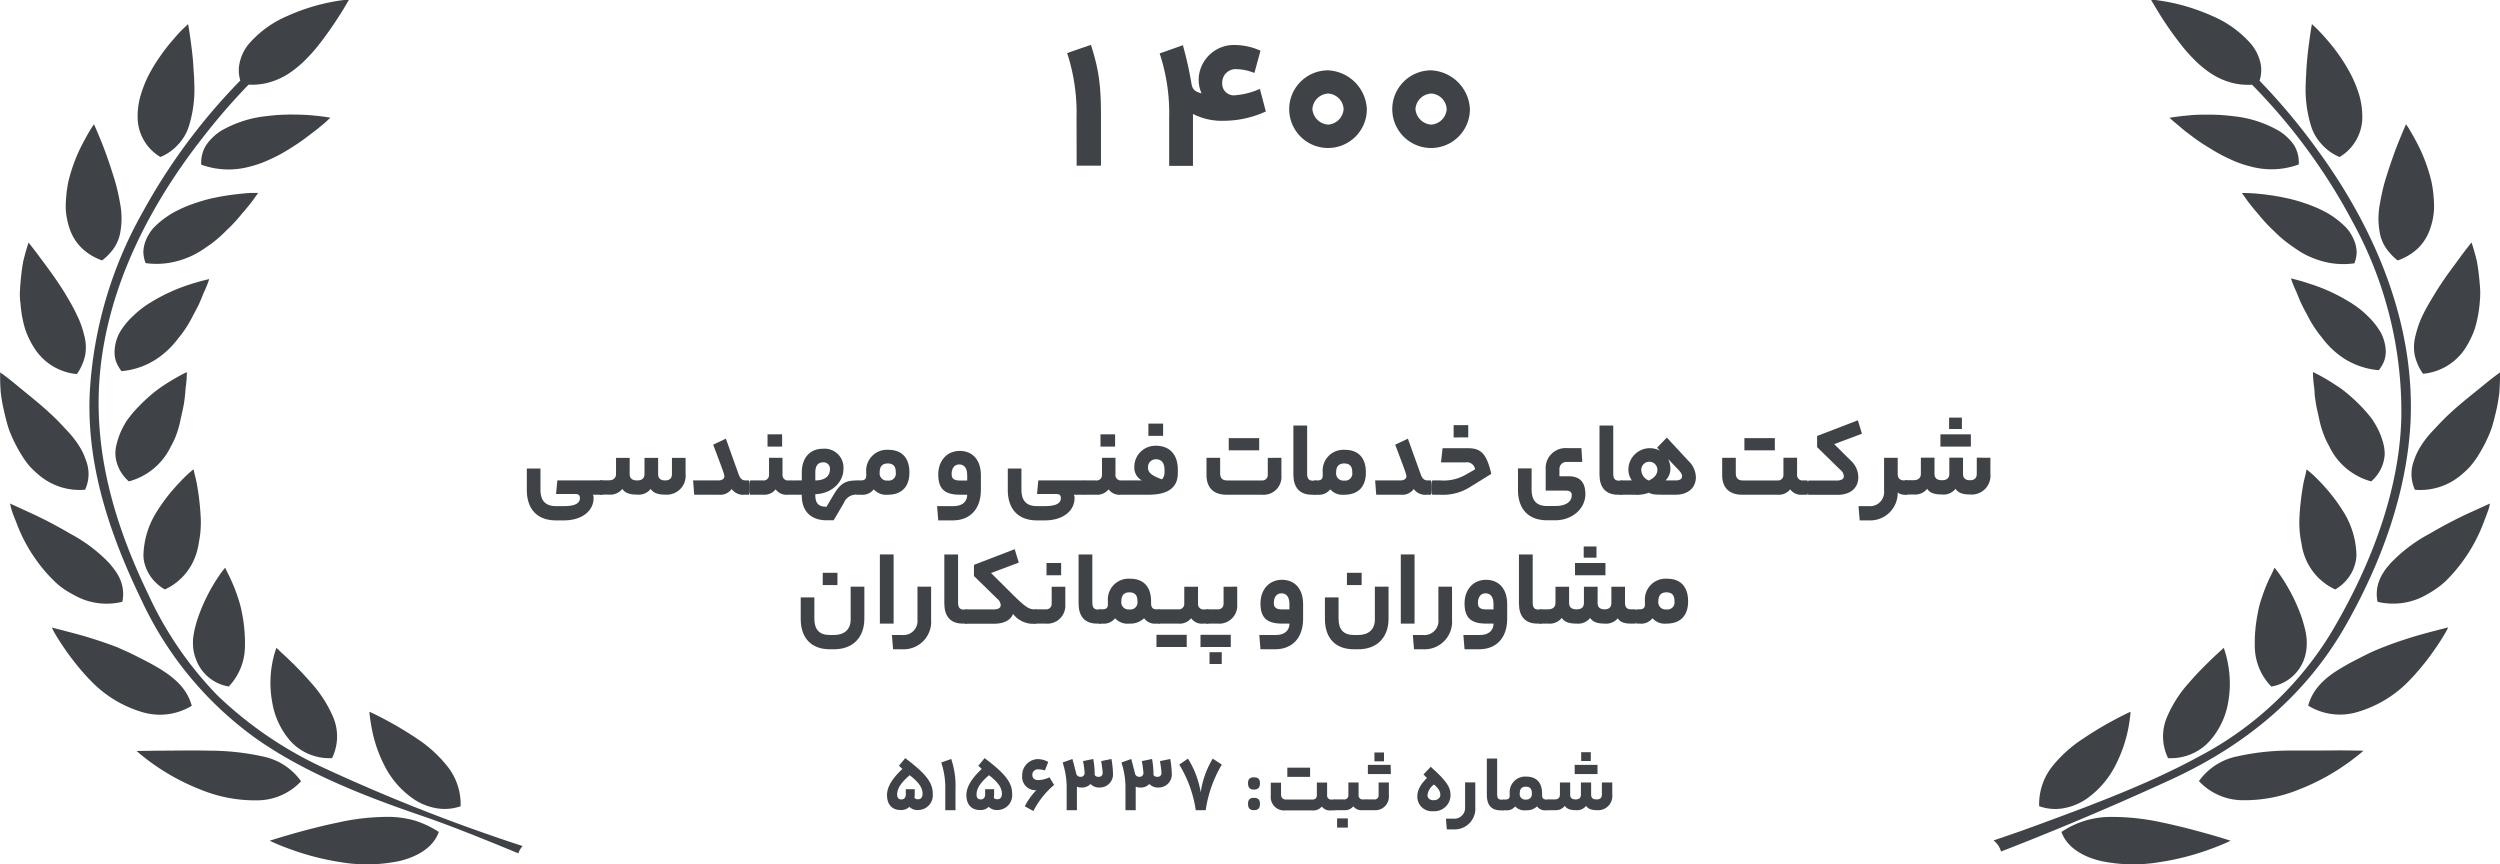 <svg xmlns="http://www.w3.org/2000/svg" id="Layer_7" data-name="Layer 7" viewBox="0 0 465.52 160.95"><defs><style>.cls-1{fill:#3f4348;}</style></defs><path class="cls-1" d="M100,261.16a17.8,17.8,0,0,0-4.33-2.08,18.57,18.57,0,0,0-4.56-.73,42.72,42.72,0,0,0-9.93,1.06c-3.31.69-6.45,1.53-8.81,2.21s-3.86,1.17-3.86,1.17a39.49,39.49,0,0,0,3.9,1.6,48.86,48.86,0,0,0,9.35,2.4,29.47,29.47,0,0,0,11-.24C96.09,265.74,99,264,100,261.16Z" transform="translate(-18.29 -106.24)"></path><path class="cls-1" d="M89.85,248.74a16.56,16.56,0,0,0,5.61,6.39,10.92,10.92,0,0,0,4.05,1.6,9,9,0,0,0,4.55-.36,11.31,11.31,0,0,0-2.34-7.28A24.14,24.14,0,0,0,96,243.82a66.77,66.77,0,0,0-6.08-3.64c-1.68-.89-2.83-1.41-2.83-1.41s0,.31.07.87.18,1.32.36,2.27A25.19,25.19,0,0,0,89.85,248.74Z" transform="translate(-18.29 -106.24)"></path><path class="cls-1" d="M66.05,255.27a11.2,11.2,0,0,0,8.3-3.55,11.5,11.5,0,0,0-7.12-4.62,46.42,46.42,0,0,0-9.9-1.08c-3.42-.08-6.8,0-9.35,0l-4.25.06s.32.3.91.78,1.45,1.15,2.53,1.9a41.14,41.14,0,0,0,8.55,4.54A26.63,26.63,0,0,0,66.05,255.27Z" transform="translate(-18.29 -106.24)"></path><path class="cls-1" d="M72.35,244.21a9.82,9.82,0,0,0,7.77,3.2,9.19,9.19,0,0,0,.21-7.63,23,23,0,0,0-4.11-6.4,62.84,62.84,0,0,0-4.47-4.64c-.59-.58-1.1-1-1.45-1.36s-.55-.49-.55-.49-.11.29-.27.81a17.75,17.75,0,0,0-.52,2.18,19.74,19.74,0,0,0,0,7A14.55,14.55,0,0,0,72.35,244.21Z" transform="translate(-18.29 -106.24)"></path><path class="cls-1" d="M31.82,224.1c-2.36-.63-3.87-1-3.87-1s.14.33.44.88.79,1.33,1.39,2.24,1.35,2,2.21,3.08c.43.56.89,1.13,1.37,1.7l.38.43.48.54c.33.36.66.71,1,1.06a21.76,21.76,0,0,0,9.46,5.78A11.39,11.39,0,0,0,54,237.66c-.77-2.8-2.63-4.71-5.14-6.37-.61-.42-1.3-.81-2-1.21s-1.42-.77-2.17-1.15-1.5-.77-2.29-1.14-1.47-.66-2.21-1A78.63,78.63,0,0,0,31.82,224.1Z" transform="translate(-18.29 -106.24)"></path><path class="cls-1" d="M54.81,229.07a7.82,7.82,0,0,0,6.08,5,10.93,10.93,0,0,0,3-7.07,28.37,28.37,0,0,0-.5-6.41,19.89,19.89,0,0,0-.83-3.16,26.65,26.65,0,0,0-1.09-2.84c-.35-.81-.69-1.47-.92-1.93s-.33-.72-.33-.72-.22.26-.58.73-.82,1.15-1.35,2a33,33,0,0,0-3.15,6.64c-.22.65-.41,1.32-.58,2a16.71,16.71,0,0,0-.32,1.92,10.6,10.6,0,0,0,.06,1.95A8.61,8.61,0,0,0,54.81,229.07Z" transform="translate(-18.29 -106.24)"></path><path class="cls-1" d="M28.22,214.27A13.24,13.24,0,0,0,30,215.79,17.39,17.39,0,0,0,32,217a12.27,12.27,0,0,0,9.07,1.3,7,7,0,0,0-.28-3.86,8.32,8.32,0,0,0-.88-1.7,20.22,20.22,0,0,0-1.24-1.6,28.18,28.18,0,0,0-7.27-5.5,81.46,81.46,0,0,0-7.66-4L20.16,200s.07.35.24,1,.5,1.45.91,2.47a29.5,29.5,0,0,0,3.86,7.24A28.11,28.11,0,0,0,28.22,214.27Z" transform="translate(-18.29 -106.24)"></path><path class="cls-1" d="M46.07,213.18A8,8,0,0,0,49,216a10.86,10.86,0,0,0,5.61-6,11.41,11.41,0,0,0,.54-1.81c.07-.3.12-.61.17-.91s.1-.63.16-.94a19.34,19.34,0,0,0,.19-3.7,50.26,50.26,0,0,0-.72-6.29c-.16-.82-.34-1.49-.46-2s-.15-.73-.15-.73-.28.21-.74.61A23.14,23.14,0,0,0,51.8,196a33.25,33.25,0,0,0-4.58,5.94A15.9,15.9,0,0,0,45,209.6a6.33,6.33,0,0,0,.29,1.85A7.81,7.81,0,0,0,46.07,213.18Z" transform="translate(-18.29 -106.24)"></path><path class="cls-1" d="M22.47,191.23a16.61,16.61,0,0,0,1.36,1.85,19.07,19.07,0,0,0,1.67,1.58,11.7,11.7,0,0,0,8.63,2.77,6.89,6.89,0,0,0,.59-3.82,7.46,7.46,0,0,0-.48-1.81,11.43,11.43,0,0,0-.77-1.77,17.84,17.84,0,0,0-2.53-3.44l-1.55-1.65c-.52-.55-1.07-1.08-1.63-1.6-2.24-2.09-4.72-4-6.44-5.44s-3-2.32-3-2.32-.05,1.44.1,3.62a29.13,29.13,0,0,0,.65,3.71c.15.68.33,1.38.52,2.08a15,15,0,0,0,.73,2.14A27.7,27.7,0,0,0,22.47,191.23Z" transform="translate(-18.29 -106.24)"></path><path class="cls-1" d="M42.29,195.88A12.17,12.17,0,0,0,49.17,191a13.55,13.55,0,0,0,.94-1.64,16.9,16.9,0,0,0,.84-1.71,19.11,19.11,0,0,0,1-3.47c.25-1.13.53-2.24.66-3.26.08-.52.13-1,.17-1.47s.06-.9.12-1.3a18.22,18.22,0,0,0,.18-2.63s-1.26.59-3.07,1.69c-.45.28-.94.59-1.44.92s-1,.72-1.53,1.12a31.89,31.89,0,0,0-3,2.76c-.49.51-1,1.05-1.41,1.61-.23.27-.45.56-.65.84s-.37.58-.54.88A13.28,13.28,0,0,0,40,189a6.08,6.08,0,0,0,.12,3.65A7.28,7.28,0,0,0,42.29,195.88Z" transform="translate(-18.29 -106.24)"></path><path class="cls-1" d="M30.42,160.9c-.76-1.24-1.59-2.46-2.39-3.59s-1.57-2.16-2.2-3c-1.28-1.75-2.22-2.89-2.22-2.89s-.48,1.37-1,3.51c-.19,1.08-.37,2.36-.48,3.73-.07.69-.11,1.4-.14,2.13s.06,1.48.14,2.23a21.44,21.44,0,0,0,.83,4.45,15.9,15.9,0,0,0,2,4,10.47,10.47,0,0,0,7.63,4.42,7.67,7.67,0,0,0,1-1.77,8.65,8.65,0,0,0,.57-1.79,8.42,8.42,0,0,0-.21-3.72,17.45,17.45,0,0,0-1.4-3.83C31.94,163.44,31.15,162.15,30.42,160.9Z" transform="translate(-18.29 -106.24)"></path><path class="cls-1" d="M48.88,172a15.69,15.69,0,0,0,2.63-2.8,20.81,20.81,0,0,0,2.08-3c.3-.51.53-1,.81-1.52s.53-1,.76-1.44c.46-.93.78-1.81,1.09-2.55a19.86,19.86,0,0,0,1-2.48s-1.4.29-3.48.95a33.26,33.26,0,0,0-7.24,3.28,21.3,21.3,0,0,0-1.85,1.24c-.56.44-1.1.91-1.61,1.4a13.6,13.6,0,0,0-2.56,3.19,8,8,0,0,0-.89,3.53,5.29,5.29,0,0,0,.29,1.79,7.17,7.17,0,0,0,1,1.76A14.05,14.05,0,0,0,48.88,172Z" transform="translate(-18.29 -106.24)"></path><path class="cls-1" d="M38.87,153.25a7.43,7.43,0,0,0,1.1-1.59,7.35,7.35,0,0,0,.64-1.75,16,16,0,0,0,.27-1.86,14.74,14.74,0,0,0-.24-4,38.74,38.74,0,0,0-.94-4.12c-.84-2.75-1.73-5.34-2.54-7.32s-1.36-3.23-1.36-3.23-.22.29-.57.84-.8,1.35-1.32,2.32A30.74,30.74,0,0,0,31,140.14a25.1,25.1,0,0,0-.47,4.45,10.59,10.59,0,0,0,.2,2.18,12.7,12.7,0,0,0,.53,2.06,9,9,0,0,0,2.16,3.51,10.39,10.39,0,0,0,3.88,2.39A9,9,0,0,0,38.87,153.25Z" transform="translate(-18.29 -106.24)"></path><path class="cls-1" d="M65.92,142.78l.45-.62-1,0c-.66,0-1.55.08-2.63.2s-2.37.29-3.74.55c-.68.14-1.42.28-2.12.47s-1.41.4-2.12.64a24.49,24.49,0,0,0-4.16,1.79,16.53,16.53,0,0,0-3.38,2.52A7,7,0,0,0,46,149.88a7.13,7.13,0,0,0-.75,1.67,5.9,5.9,0,0,0-.26,1.78,6.36,6.36,0,0,0,.41,1.9,14.64,14.64,0,0,0,4.7-.1,16.18,16.18,0,0,0,4.05-1.33,16.8,16.8,0,0,0,1.77-1c.28-.17.55-.36.82-.56l.82-.56a23.66,23.66,0,0,0,2.87-2.51,28.19,28.19,0,0,0,2.42-2.54l.5-.6.5-.58c.31-.37.61-.73.87-1.06C65.26,143.74,65.64,143.17,65.92,142.78Z" transform="translate(-18.29 -106.24)"></path><path class="cls-1" d="M48.16,135.47a9,9,0,0,0,3.4-2.43,8.84,8.84,0,0,0,1.9-3.29,23,23,0,0,0,1-8.07c0-.7-.05-1.4-.1-2.08s-.08-1.34-.13-2c-.11-1.28-.26-2.48-.4-3.5-.25-2-.52-3.38-.52-3.38s-.27.27-.75.72-1.14,1.11-1.87,2a33.48,33.48,0,0,0-2.38,3A31.83,31.83,0,0,0,46,120.17a22.19,22.19,0,0,0-1.62,4.17,14,14,0,0,0-.45,4.21A8.64,8.64,0,0,0,48.16,135.47Z" transform="translate(-18.29 -106.24)"></path><path class="cls-1" d="M72.13,134c1.1-.68,2.15-1.37,3.05-2.06s1.77-1.31,2.44-1.87,1.24-1,1.62-1.38.59-.53.59-.53-1.43-.27-3.65-.46c-1.11-.09-2.39-.13-3.8-.13a35.94,35.94,0,0,0-4.44.29,21.24,21.24,0,0,0-8.51,2.75,9.67,9.67,0,0,0-2.78,2.69,6.22,6.22,0,0,0-.89,3.6,14.87,14.87,0,0,0,8.9.4,19.88,19.88,0,0,0,3.93-1.4A27,27,0,0,0,72.13,134Z" transform="translate(-18.29 -106.24)"></path><path class="cls-1" d="M115.6,263.78a332.54,332.54,0,0,1-36.88-14.49,72.4,72.4,0,0,1-19.91-13.53A67,67,0,0,1,45.9,216.91c-6.16-12.74-10.06-25.94-9.1-39.8,1.11-16.15,8.6-31.6,19.05-45A118.31,118.31,0,0,1,64.58,122a12.56,12.56,0,0,0,3.23-.26,13.38,13.38,0,0,0,3.79-1.52,16.16,16.16,0,0,0,1.65-1.15,17.82,17.82,0,0,0,1.55-1.33,30.92,30.92,0,0,0,2.73-3,67.51,67.51,0,0,0,4.11-5.84c.52-.81.93-1.49,1.21-2,.15-.23.25-.41.33-.54l.09-.18H83l-.71.07c-.63.07-1.54.21-2.63.43a37.15,37.15,0,0,0-7.89,2.55,19.68,19.68,0,0,0-7.19,5.24A8.2,8.2,0,0,0,62.9,118a6.38,6.38,0,0,0,.14,3.23,111.46,111.46,0,0,0-18.18,24.51A77,77,0,0,0,35,179.44c-.61,13.41,3.69,26.27,9.65,38.57A65.79,65.79,0,0,0,66,243.78c9,6.33,20,10.67,30.81,14.36,5.27,1.8,11.42,4.28,18,7A4.08,4.08,0,0,1,115.6,263.78Z" transform="translate(-18.29 -106.24)"></path><path class="cls-1" d="M449.9,134.27a117.73,117.73,0,0,0-10.86-13,6.44,6.44,0,0,0,.17-3.3,8.5,8.5,0,0,0-1.71-3.49,19.94,19.94,0,0,0-7.19-5.23,37.31,37.31,0,0,0-7.9-2.56c-1.09-.22-2-.35-2.62-.43l-.72-.06h-.24a1.55,1.55,0,0,1,.1.19l.32.54c.28.47.69,1.15,1.21,2a65.7,65.7,0,0,0,4.12,5.84,29.79,29.79,0,0,0,2.73,3,17.57,17.57,0,0,0,1.54,1.32,14.44,14.44,0,0,0,1.66,1.15,13.15,13.15,0,0,0,3.79,1.52,12.94,12.94,0,0,0,3.34.26,109.33,109.33,0,0,1,18.79,25.65,73.27,73.27,0,0,1,9,36.5c-.38,13.7-5.78,27.61-13,39.78a62.93,62.93,0,0,1-24.38,23c-9.42,5.16-19.74,9-30,12.78-2.69,1-5.56,2-8.54,3a4.05,4.05,0,0,1,1.39,2.07c11.3-4.38,22.07-9,31.74-13.44,14.49-6.68,25.35-16.16,32.5-28.77,6.62-11.67,11.29-24.58,12-37.54C468.05,167,460.94,149.41,449.9,134.27Z" transform="translate(-18.29 -106.24)"></path><path class="cls-1" d="M420.39,266.78a48.17,48.17,0,0,0,9.36-2.38c2.4-.87,3.9-1.6,3.9-1.6s-1.53-.52-3.87-1.18-5.5-1.52-8.81-2.21a43.16,43.16,0,0,0-9.92-1.05,16.3,16.3,0,0,0-8.9,2.8c1,2.8,3.87,4.58,7.28,5.39A29.21,29.21,0,0,0,420.39,266.78Z" transform="translate(-18.29 -106.24)"></path><path class="cls-1" d="M402.6,256.73a11,11,0,0,0,4-1.59,16.89,16.89,0,0,0,5.61-6.4,25.89,25.89,0,0,0,2.38-6.83c.18-.94.28-1.73.35-2.27s.07-.87.07-.87-1.15.52-2.82,1.41a63.6,63.6,0,0,0-6.08,3.65,24.13,24.13,0,0,0-5.78,5.26,11.31,11.31,0,0,0-2.33,7.27A8.8,8.8,0,0,0,402.6,256.73Z" transform="translate(-18.29 -106.24)"></path><path class="cls-1" d="M444.77,246a45.07,45.07,0,0,0-9.89,1.08,11.52,11.52,0,0,0-7.13,4.61,11.22,11.22,0,0,0,8.3,3.56,26.82,26.82,0,0,0,10.33-2,40.66,40.66,0,0,0,8.55-4.55c1.09-.74,1.94-1.43,2.54-1.9s.91-.78.91-.78l-4.26-.06C451.58,246,448.19,246,444.77,246Z" transform="translate(-18.29 -106.24)"></path><path class="cls-1" d="M422,247.41a9.73,9.73,0,0,0,7.77-3.21,14.49,14.49,0,0,0,3.45-7.33,19.72,19.72,0,0,0-.06-7,18.22,18.22,0,0,0-.52-2.18c-.16-.52-.27-.81-.27-.81s-.2.17-.54.49-.87.78-1.46,1.36c-1.21,1.16-2.86,2.76-4.47,4.64a22.78,22.78,0,0,0-4.1,6.4A9.22,9.22,0,0,0,422,247.41Z" transform="translate(-18.29 -106.24)"></path><path class="cls-1" d="M466.89,233l1-1.06.47-.55.38-.43c.49-.57.95-1.14,1.38-1.69.85-1.11,1.59-2.17,2.2-3.08s1.08-1.7,1.39-2.24a9.81,9.81,0,0,0,.45-.88s-1.52.37-3.87,1a78.16,78.16,0,0,0-8.38,2.74c-.75.3-1.48.6-2.22.95s-1.55.76-2.29,1.14-1.48.76-2.17,1.16-1.37.78-2,1.2c-2.51,1.66-4.37,3.57-5.14,6.38a11.33,11.33,0,0,0,9.31,1.14A21.92,21.92,0,0,0,466.89,233Z" transform="translate(-18.29 -106.24)"></path><path class="cls-1" d="M446.92,221.32a32.64,32.64,0,0,0-3.16-6.63,23.46,23.46,0,0,0-1.35-2c-.36-.47-.58-.74-.58-.74s-.13.26-.33.72-.56,1.12-.92,1.93-.74,1.77-1.09,2.84a18.75,18.75,0,0,0-.82,3.16,28.38,28.38,0,0,0-.51,6.42,10.87,10.87,0,0,0,3.06,7.06,7.85,7.85,0,0,0,6.08-5,9.22,9.22,0,0,0,.46-1.88,11.55,11.55,0,0,0,.05-1.95,13.49,13.49,0,0,0-.32-1.92C447.32,222.64,447.13,222,446.92,221.32Z" transform="translate(-18.29 -106.24)"></path><path class="cls-1" d="M481.7,201a8.7,8.7,0,0,0,.24-1l-3.59,1.63a81.46,81.46,0,0,0-7.66,4,28.23,28.23,0,0,0-7.27,5.5c-.43.53-.89,1-1.25,1.6a8.66,8.66,0,0,0-.88,1.71,7,7,0,0,0-.28,3.86,12.44,12.44,0,0,0,9.08-1.3,20.55,20.55,0,0,0,2-1.25,14.1,14.1,0,0,0,1.82-1.52,29.78,29.78,0,0,0,3.05-3.6,30.2,30.2,0,0,0,3.86-7.24C481.2,202.42,481.51,201.57,481.7,201Z" transform="translate(-18.29 -106.24)"></path><path class="cls-1" d="M453.13,216a8,8,0,0,0,2.9-2.86,7.48,7.48,0,0,0,.75-1.72,6.76,6.76,0,0,0,.3-1.86,16,16,0,0,0-2.2-7.66,33.24,33.24,0,0,0-4.57-5.94c-.7-.73-1.3-1.3-1.77-1.7l-.74-.61s-.07.27-.16.74-.3,1.13-.46,2a50.08,50.08,0,0,0-.72,6.28,19.34,19.34,0,0,0,.19,3.7c.06.32.11.63.17.94s.1.61.16.92a11.73,11.73,0,0,0,.54,1.81A10.89,10.89,0,0,0,453.13,216Z" transform="translate(-18.29 -106.24)"></path><path class="cls-1" d="M474.34,183.34c-.55.52-1.1,1.06-1.62,1.6l-1.56,1.66a17.31,17.31,0,0,0-2.52,3.43,11,11,0,0,0-.78,1.77,7.89,7.89,0,0,0-.48,1.82,7.09,7.09,0,0,0,.59,3.82,11.76,11.76,0,0,0,8.63-2.78,15.49,15.49,0,0,0,1.67-1.58,17.56,17.56,0,0,0,1.37-1.84,28.25,28.25,0,0,0,2.16-4.11,14.91,14.91,0,0,0,.73-2.13c.2-.71.37-1.41.53-2.08a31.17,31.17,0,0,0,.64-3.71c.15-2.18.11-3.62.11-3.62s-1.26.89-3,2.32S476.59,181.25,474.34,183.34Z" transform="translate(-18.29 -106.24)"></path><path class="cls-1" d="M462,192.64a7.26,7.26,0,0,0,.34-1.79,7.92,7.92,0,0,0-.21-1.86,13.76,13.76,0,0,0-1.49-3.66c-.17-.29-.35-.58-.53-.87s-.43-.57-.65-.85c-.45-.56-.93-1.09-1.42-1.61a33.2,33.2,0,0,0-3-2.76c-.5-.4-1-.77-1.53-1.11s-1-.65-1.45-.93a35,35,0,0,0-3.08-1.69,21.87,21.87,0,0,0,.19,2.64,12,12,0,0,1,.12,1.3c0,.46.1.94.17,1.46.13,1,.41,2.13.66,3.27a18.53,18.53,0,0,0,1.06,3.46,13.52,13.52,0,0,0,.84,1.71,12.75,12.75,0,0,0,.93,1.64,12.2,12.2,0,0,0,6.88,4.89A7.26,7.26,0,0,0,462,192.64Z" transform="translate(-18.29 -106.24)"></path><path class="cls-1" d="M468.13,168.55a8.27,8.27,0,0,0-.22,3.72,8.77,8.77,0,0,0,.58,1.8,8,8,0,0,0,1,1.77,10.55,10.55,0,0,0,7.64-4.42,16.8,16.8,0,0,0,2-4A23.12,23.12,0,0,0,480,163c.07-.75.13-1.51.13-2.24s-.07-1.44-.13-2.12c-.12-1.38-.3-2.65-.49-3.74-.51-2.13-1-3.51-1-3.51s-.94,1.14-2.23,2.9l-2.2,3c-.8,1.14-1.62,2.35-2.38,3.6s-1.53,2.53-2.17,3.81A17.41,17.41,0,0,0,468.13,168.55Z" transform="translate(-18.29 -106.24)"></path><path class="cls-1" d="M461.62,168.18a13.76,13.76,0,0,0-2.55-3.19c-.51-.49-1.06-1-1.62-1.4a19.63,19.63,0,0,0-1.84-1.23,32.53,32.53,0,0,0-7.24-3.28,34.64,34.64,0,0,0-3.49-1,19.45,19.45,0,0,0,1,2.47c.3.74.63,1.62,1.1,2.56q.33.69.75,1.44c.28.49.51,1,.81,1.51a21.9,21.9,0,0,0,2.08,3,16.11,16.11,0,0,0,2.63,2.81,14.07,14.07,0,0,0,8,3.3,7,7,0,0,0,1-1.75,5.1,5.1,0,0,0,.29-1.8A8.06,8.06,0,0,0,461.62,168.18Z" transform="translate(-18.29 -106.24)"></path><path class="cls-1" d="M466.3,129.39s-.56,1.26-1.36,3.24-1.7,4.56-2.54,7.31a38.67,38.67,0,0,0-.93,4.12,14.78,14.78,0,0,0-.25,4,16,16,0,0,0,.27,1.86,7.81,7.81,0,0,0,.64,1.75,7.43,7.43,0,0,0,1.11,1.6,8.89,8.89,0,0,0,1.52,1.47,10.54,10.54,0,0,0,3.89-2.38,9.18,9.18,0,0,0,2.15-3.52,12.72,12.72,0,0,0,.54-2.06,11.3,11.3,0,0,0,.19-2.17,24,24,0,0,0-.46-4.45,30.67,30.67,0,0,0-2.87-7.59c-.52-1-1-1.78-1.32-2.33S466.3,129.39,466.3,129.39Z" transform="translate(-18.29 -106.24)"></path><path class="cls-1" d="M456.09,149.88a7,7,0,0,0-1.19-1.52,16.78,16.78,0,0,0-3.37-2.53,25.16,25.16,0,0,0-4.16-1.78c-.72-.25-1.43-.46-2.13-.64s-1.43-.34-2.11-.47c-1.38-.27-2.65-.44-3.74-.56s-2-.17-2.64-.19-1,0-1,0l.45.61c.28.4.67,1,1.19,1.62.26.34.55.69.87,1.07l.5.57.5.61a27.94,27.94,0,0,0,2.41,2.54,22.82,22.82,0,0,0,2.88,2.49c.27.21.55.39.82.58l.82.56a14.22,14.22,0,0,0,1.76,1,16.61,16.61,0,0,0,4.05,1.34,14.67,14.67,0,0,0,4.7.09,6.64,6.64,0,0,0,.42-1.9,6.34,6.34,0,0,0-.26-1.78A8,8,0,0,0,456.09,149.88Z" transform="translate(-18.29 -106.24)"></path><path class="cls-1" d="M453.94,135.48a8.68,8.68,0,0,0,4.22-6.93,14.68,14.68,0,0,0-.45-4.21,22.42,22.42,0,0,0-1.63-4.16,32,32,0,0,0-2.29-3.75,33.24,33.24,0,0,0-2.38-3c-.73-.86-1.4-1.52-1.87-2l-.75-.71s-.26,1.35-.51,3.37c-.15,1-.29,2.22-.4,3.5-.06.64-.11,1.3-.14,2s-.09,1.38-.1,2.08a23.16,23.16,0,0,0,1,8.07,8.76,8.76,0,0,0,1.9,3.29A9.16,9.16,0,0,0,453.94,135.48Z" transform="translate(-18.29 -106.24)"></path><path class="cls-1" d="M442.67,130.62a21.19,21.19,0,0,0-8.5-2.74,34.36,34.36,0,0,0-4.45-.29c-1.41,0-2.69,0-3.79.13-2.22.19-3.65.45-3.65.45s.2.2.59.54.95.79,1.62,1.37,1.52,1.2,2.43,1.88a36.1,36.1,0,0,0,3.06,2,27.49,27.49,0,0,0,3.53,1.9,19.48,19.48,0,0,0,3.93,1.4,14.71,14.71,0,0,0,8.9-.4,6.33,6.33,0,0,0-.88-3.6A9.58,9.58,0,0,0,442.67,130.62Z" transform="translate(-18.29 -106.24)"></path><path class="cls-1" d="M122.07,195.7h8.37c.08,0,.2.1.2,1.38s-.12,1.28-.2,1.28h-1.76a1.05,1.05,0,0,1,.14.62c0,2.44-2.22,4.16-5.51,4.16h-1.5c-3.5,0-5.42-2.12-5.42-5.66v-4h2.54v3.94c0,2,.88,3.06,2.88,3.06h1.54c2.09,0,2.92-.56,2.92-1.5,0-.56-.27-.76-.94-.76h-3.5Z" transform="translate(-18.29 -106.24)"></path><path class="cls-1" d="M133,194.5v-3h2.54v3c0,.74.38,1.2,1.38,1.2s1.38-.46,1.38-1.2v-3h2.54v3c0,.74.37,1.2,1.29,1.2s1.28-.46,1.28-1.2v-3h2.54v3a3.51,3.51,0,0,1-3.82,3.84c-1.45,0-2.25-.38-2.67-1.06a2.86,2.86,0,0,1-2.54,1.06c-1.52,0-2.32-.38-2.74-1.06a2.9,2.9,0,0,1-2.56,1.06h-1.54c-.08,0-.2-.06-.2-1.28s.12-1.38.2-1.38h1.54C132.51,195.7,133,195.24,133,194.5Z" transform="translate(-18.29 -106.24)"></path><path class="cls-1" d="M153.17,194.94c0-.42-.28-1.1-2.08-5.9l2.36-1.12,2.32,6.48c.32.92.67,1.3,1.39,1.3h.52c.08,0,.2.14.2,1.38s-.12,1.28-.2,1.28H157a2.67,2.67,0,0,1-2.47-1.06,2.61,2.61,0,0,1-2.42,1.06h-4.56l-.2-2.66h4.68C152.71,195.7,153.17,195.42,153.17,194.94Z" transform="translate(-18.29 -106.24)"></path><path class="cls-1" d="M161.49,194.68v-3.2H164v3.12a1,1,0,0,0,1.12,1.1h.76c.08,0,.2.1.2,1.34s-.12,1.32-.2,1.32H165a2.48,2.48,0,0,1-2.28-1,2.71,2.71,0,0,1-2.38,1h-2.32c-.08,0-.2-.06-.2-1.28s.12-1.38.2-1.38h2.32A1,1,0,0,0,161.49,194.68Zm-.28-5.28v-2.28h2.72v2.28Z" transform="translate(-18.29 -106.24)"></path><path class="cls-1" d="M178.2,197.08c0,1.2-.12,1.28-.2,1.28a2.45,2.45,0,0,0-2.57,1.52l-1.9,3.24h-1.32c-2.9,0-4.62-1.68-4.62-4.58v-.18h-1.54c-.08,0-.2-.06-.2-1.28s.12-1.38.2-1.38h1.54v-1.48c0-2.72,1.52-4.42,3.94-4.42a3.52,3.52,0,0,1,3.82,3.74c0,2.58-2.3,4.64-5.24,4.72v.18c0,1.5.58,2.16,2.08,2.16l1.28-2.16c1.36-2.26,2.24-2.74,4.53-2.74C178.08,195.7,178.2,195.8,178.2,197.08Zm-6.67-4.74c-.94,0-1.42.66-1.42,1.86v1.5c1.7,0,2.72-.74,2.72-2.06A1.17,1.17,0,0,0,171.53,192.34Z" transform="translate(-18.29 -106.24)"></path><path class="cls-1" d="M179.59,194.76v-.56a3.87,3.87,0,0,1,4.12-4.2c2.52,0,3.92,1.5,3.92,4.22s-1.5,4.14-4,4.14a3.08,3.08,0,0,1-2.64-1,2.66,2.66,0,0,1-2.4,1h-.52c-.08,0-.2-.06-.2-1.28s.12-1.38.2-1.38h.52C179.31,195.7,179.59,195.42,179.59,194.76Zm4-2.22c-1,0-1.5.56-1.5,1.68a1.34,1.34,0,0,0,1.5,1.5,1.31,1.31,0,0,0,1.5-1.5C185.11,193.1,184.63,192.54,183.61,192.54Z" transform="translate(-18.29 -106.24)"></path><path class="cls-1" d="M195.73,203.14H193l-.22-2.66h3.12c1.58,0,2.5-.84,2.5-2.12H197c-2.92,0-4-1.2-4-3.76s1.6-4.4,4-4.4,3.94,1.7,3.94,4.52v2.8C200.93,201,198.93,203.14,195.73,203.14Zm1.36-7.42h1.3v-1c0-1.3-.54-2-1.48-2s-1.42.76-1.42,1.78C195.49,195.34,195.87,195.72,197.09,195.72Z" transform="translate(-18.29 -106.24)"></path><path class="cls-1" d="M211.63,195.7H220c.08,0,.2.1.2,1.38s-.12,1.28-.2,1.28h-1.76a1.05,1.05,0,0,1,.14.62c0,2.44-2.22,4.16-5.51,4.16h-1.5c-3.5,0-5.42-2.12-5.42-5.66v-4h2.54v3.94c0,2,.88,3.06,2.88,3.06h1.54c2.09,0,2.92-.56,2.92-1.5,0-.56-.27-.76-.93-.76h-3.51Z" transform="translate(-18.29 -106.24)"></path><path class="cls-1" d="M223.49,194.68v-3.2H226v3.12a1,1,0,0,0,1.12,1.1h.76c.08,0,.2.1.2,1.34s-.12,1.32-.2,1.32H227a2.48,2.48,0,0,1-2.28-1,2.71,2.71,0,0,1-2.38,1h-2.32c-.08,0-.2-.06-.2-1.28s.12-1.38.2-1.38h2.32A1,1,0,0,0,223.49,194.68Zm-.28-5.28v-2.28h2.72v2.28Z" transform="translate(-18.29 -106.24)"></path><path class="cls-1" d="M230.93,195.7a2.65,2.65,0,0,1-1.42-2.46,3.93,3.93,0,0,1,4-4c2.62,0,4.1,1.68,4.1,4.44v.68c0,2.7-1.88,4-5.42,4h-4.18c-.08,0-.2-.06-.2-1.28s.12-1.38.2-1.38h2.88Zm4.2-1.64v-.3c0-1.34-.56-2-1.6-2a1.46,1.46,0,0,0-1.48,1.48c0,1,.66,1.56,2.62,2.26A2,2,0,0,0,235.13,194.06Zm-3-6.66v-2.28h2.74v2.28Z" transform="translate(-18.29 -106.24)"></path><path class="cls-1" d="M256.9,191.48v3.34a3.32,3.32,0,0,1-3.64,3.54h-6.59c-2.42,0-3.72-1.32-3.72-3.68v-3.2h2.54v2.86c0,.88.38,1.36,1.3,1.36h6.45a1,1,0,0,0,1.12-1v-3.2Zm-9.81-3.66h5.67v2.28h-5.67Z" transform="translate(-18.29 -106.24)"></path><path class="cls-1" d="M263.47,197.08c0,1.2-.1,1.28-.2,1.28h-.72c-2.28,0-3.42-1.38-3.42-3.74v-9.14h2.56v9c0,.86.32,1.26,1,1.26h.54C263.37,195.7,263.47,195.8,263.47,197.08Z" transform="translate(-18.29 -106.24)"></path><path class="cls-1" d="M264.59,194.76v-.56a3.87,3.87,0,0,1,4.12-4.2c2.52,0,3.92,1.5,3.92,4.22s-1.5,4.14-4,4.14a3.08,3.08,0,0,1-2.64-1,2.66,2.66,0,0,1-2.4,1h-.52c-.08,0-.2-.06-.2-1.28s.12-1.38.2-1.38h.52C264.31,195.7,264.59,195.42,264.59,194.76Zm4-2.22c-1,0-1.5.56-1.5,1.68a1.34,1.34,0,0,0,1.5,1.5,1.31,1.31,0,0,0,1.5-1.5C270.11,193.1,269.63,192.54,268.61,192.54Z" transform="translate(-18.29 -106.24)"></path><path class="cls-1" d="M280.17,194.94c0-.42-.28-1.1-2.08-5.9l2.36-1.12,2.33,6.48c.31.92.66,1.3,1.38,1.3h.52c.08,0,.2.14.2,1.38s-.12,1.28-.2,1.28H284a2.65,2.65,0,0,1-2.46-1.06,2.63,2.63,0,0,1-2.43,1.06h-4.56l-.2-2.66h4.68C279.71,195.7,280.17,195.42,280.17,194.94Z" transform="translate(-18.29 -106.24)"></path><path class="cls-1" d="M291.09,194.7l1.87-1.06a1.52,1.52,0,0,0-1.77-1.3h-4.58l.3-2.64h4.76c2.46,0,3.46,1.12,4.31,4.78l-3.91,2.42a9.39,9.39,0,0,1-5.66,1.46h-1.36c-.08,0-.2-.06-.2-1.28s.12-1.38.2-1.38h1.48A8.19,8.19,0,0,0,291.09,194.7Zm-2.12-7V185.4h2.72v2.28Z" transform="translate(-18.29 -106.24)"></path><path class="cls-1" d="M309.94,197.6h-3.83v-3.92a3.72,3.72,0,0,1,3.93-4h2.72l.16,2.58h-2.86a1.3,1.3,0,0,0-1.39,1.36v1.3h1.69c2.24,0,3.14,1.24,3.14,3.34,0,2.64-2.38,4.86-5.62,4.86h-1.51c-3.5,0-5.42-2.12-5.42-5.66v-4h2.54v3.94c0,2,.88,3.06,2.88,3.06h1.52c2.05,0,3.07-.84,3.07-2C311,197.88,310.58,197.6,309.94,197.6Z" transform="translate(-18.29 -106.24)"></path><path class="cls-1" d="M320.47,197.08c0,1.2-.1,1.28-.2,1.28h-.72c-2.28,0-3.42-1.38-3.42-3.74v-9.14h2.56v9c0,.86.32,1.26,1,1.26h.54C320.37,195.7,320.47,195.8,320.47,197.08Z" transform="translate(-18.29 -106.24)"></path><path class="cls-1" d="M334.08,195.1c0,1.92-1.42,3.26-3.75,3.26h-2.24c-1.62,0-2.24-.06-2.76-.38a6.28,6.28,0,0,1-2.8.38h-2.48c-.08,0-.2-.06-.2-1.28s.12-1.38.2-1.38h2.1a3.5,3.5,0,0,1-.64-2,4,4,0,0,1,5.91-3.52l-.57-.58,1.82-1.88,4,4.32A4.34,4.34,0,0,1,334.08,195.1Zm-7.17-1.38a1.49,1.49,0,1,0-3,0,2.18,2.18,0,0,0,1.4,2C326.37,195.22,326.91,194.56,326.91,193.72Zm4.59,1.22c0-.36-.12-.64-.75-1.3l-1.83-1.92a4.23,4.23,0,0,1,.41,1.78,3,3,0,0,1-.91,2.2h1.87C331.14,195.7,331.5,195.4,331.5,194.94Z" transform="translate(-18.29 -106.24)"></path><path class="cls-1" d="M355,197.08c0,1.2-.12,1.28-.2,1.28h-.88a2.48,2.48,0,0,1-2.28-1,2.71,2.71,0,0,1-2.38,1h-6.57c-2.42,0-3.72-1.32-3.72-3.68v-3.2h2.54v2.86c0,.88.38,1.36,1.3,1.36h6.45a1,1,0,0,0,1.12-1v-3.22h2.54v3.12a1,1,0,0,0,1.12,1.1h.76C354.86,195.7,355,195.8,355,197.08Zm-11.89-9.26h5.67v2.28h-5.67Z" transform="translate(-18.29 -106.24)"></path><path class="cls-1" d="M361.63,194.94a1.61,1.61,0,0,0-.64-1.2l-4.34-4.24v-2.08l7.59-2.92L365,187l-5.17,1.94,3.13,3.1a4.21,4.21,0,0,1,1.36,3.08c0,1.9-1.36,3.26-3.85,3.26h-5.38c-.08,0-.2-.06-.2-1.28s.12-1.38.2-1.38h5.3C361.17,195.7,361.63,195.42,361.63,194.94Z" transform="translate(-18.29 -106.24)"></path><path class="cls-1" d="M373,195.7h.36c.09,0,.21.14.21,1.38s-.12,1.28-.21,1.28H373a2,2,0,0,1-1.34-.42,5.12,5.12,0,0,1-5.4,5.2h-1.68l-.22-2.66h1.86a2.62,2.62,0,0,0,2.9-2.86v-6.14h2.54v3C371.67,195.34,372.07,195.7,373,195.7Z" transform="translate(-18.29 -106.24)"></path><path class="cls-1" d="M388.92,191.48v3a3.51,3.51,0,0,1-3.82,3.84c-1.44,0-2.24-.38-2.67-1.06a2.86,2.86,0,0,1-2.54,1.06c-1.52,0-2.32-.38-2.74-1.06a2.9,2.9,0,0,1-2.56,1.06h-1.54c-.08,0-.2-.06-.2-1.28s.12-1.38.2-1.38h1.54c.92,0,1.38-.46,1.38-1.2v-3h2.54v3c0,.74.38,1.2,1.38,1.2s1.38-.46,1.38-1.2v-3h2.55v3c0,.74.36,1.2,1.28,1.2s1.28-.46,1.28-1.2v-3Zm-9.31-4.36h5.67v2.28h-5.67Zm4-1h-2.38V184h2.38Z" transform="translate(-18.29 -106.24)"></path><path class="cls-1" d="M167.39,221.48v-4h2.54v3.94c0,2,.88,3.06,2.88,3.06h.8c1.92,0,3.08-1.06,3.08-2.86v-6.14h2.55v5.94c0,3.66-2.28,5.72-5.63,5.72h-.8C169.31,227.14,167.39,225,167.39,221.48Zm4.1-6.3V212.9h2.74v2.28Z" transform="translate(-18.29 -106.24)"></path><path class="cls-1" d="M182.13,209.48h2.56v12.88h-2.56Z" transform="translate(-18.29 -106.24)"></path><path class="cls-1" d="M186.27,227.14h-1.68l-.22-2.66h1.86a2.62,2.62,0,0,0,2.9-2.86v-6.14h2.54v6.14A5.13,5.13,0,0,1,186.27,227.14Z" transform="translate(-18.29 -106.24)"></path><path class="cls-1" d="M198.47,221.08c0,1.2-.1,1.28-.2,1.28h-.72c-2.28,0-3.42-1.38-3.42-3.74v-9.14h2.56v9c0,.86.32,1.26,1,1.26h.54C198.37,219.7,198.47,219.8,198.47,221.08Z" transform="translate(-18.29 -106.24)"></path><path class="cls-1" d="M204.63,218.94a1.61,1.61,0,0,0-.64-1.2l-4.34-4.24v-2.08l7.58-2.92L208,211l-5.17,1.94,3.12,3.1c3.36,3.38,3.89,3.68,5.19,3.68.08,0,.2.1.2,1.38s-.12,1.28-.2,1.28a4.72,4.72,0,0,1-4.21-1.82c-.44,1.16-1.74,1.82-3.46,1.82h-5.38c-.08,0-.2-.06-.2-1.28s.12-1.38.2-1.38h5.3C204.17,219.7,204.63,219.42,204.63,218.94Z" transform="translate(-18.29 -106.24)"></path><path class="cls-1" d="M213,222.36h-2c-.08,0-.2-.06-.2-1.28s.12-1.38.2-1.38h2a1,1,0,0,0,1.12-1v-3.2h2.54v3.32A3.35,3.35,0,0,1,213,222.36Zm.16-9v-2.28h2.72v2.28Z" transform="translate(-18.29 -106.24)"></path><path class="cls-1" d="M223.47,221.08c0,1.2-.1,1.28-.2,1.28h-.72c-2.28,0-3.42-1.38-3.42-3.74v-9.14h2.56v9c0,.86.32,1.26,1,1.26h.54C223.37,219.7,223.47,219.8,223.47,221.08Z" transform="translate(-18.29 -106.24)"></path><path class="cls-1" d="M224.59,218.76v-.56a3.87,3.87,0,0,1,4.12-4.2c2.52,0,3.92,1.5,3.92,4.22v.36c0,.84.38,1.12,1,1.12h.53c.07,0,.2.1.2,1.38s-.13,1.28-.2,1.28h-.53a2.47,2.47,0,0,1-2.3-1,3.7,3.7,0,0,1-2.76,1,3.08,3.08,0,0,1-2.64-1,2.66,2.66,0,0,1-2.4,1h-.52c-.08,0-.2-.06-.2-1.28s.12-1.38.2-1.38h.52C224.31,219.7,224.59,219.42,224.59,218.76Zm4-2.22c-1,0-1.5.56-1.5,1.68a1.34,1.34,0,0,0,1.5,1.5,1.31,1.31,0,0,0,1.5-1.5C230.11,217.1,229.63,216.54,228.61,216.54Z" transform="translate(-18.29 -106.24)"></path><path class="cls-1" d="M239.27,226.72h-5.64v-2.28h5.64Zm4.16-5.68c0,1.24-.12,1.32-.2,1.32h-.86a2.43,2.43,0,0,1-2.28-1,2.71,2.71,0,0,1-2.38,1h-3.66c-.08,0-.2-.06-.2-1.28s.12-1.38.2-1.38h3.66a1,1,0,0,0,1.1-1v-3.2h2.56v3.12a1,1,0,0,0,1.12,1.1h.74C243.31,219.7,243.43,219.8,243.43,221Z" transform="translate(-18.29 -106.24)"></path><path class="cls-1" d="M247.47,226.72h-5.64v-2.28h5.64Zm1.2-11.24v3.32a3.35,3.35,0,0,1-3.66,3.56h-2c-.08,0-.2-.06-.2-1.28s.12-1.38.2-1.38h2a1,1,0,0,0,1.12-1v-3.2Zm-5.16,12.2h2.28v2.2h-2.28Z" transform="translate(-18.29 -106.24)"></path><path class="cls-1" d="M255.73,227.14H253l-.22-2.66h3.12c1.58,0,2.5-.84,2.5-2.12H257c-2.92,0-4-1.2-4-3.76s1.6-4.4,4-4.4,3.94,1.7,3.94,4.52v2.8C260.93,225,258.93,227.14,255.73,227.14Zm1.36-7.42h1.3v-1c0-1.3-.54-2-1.48-2s-1.42.76-1.42,1.78C255.49,219.34,255.87,219.72,257.09,219.72Z" transform="translate(-18.29 -106.24)"></path><path class="cls-1" d="M265,221.48v-4h2.54v3.94c0,2,.88,3.06,2.88,3.06h.8c1.92,0,3.08-1.06,3.08-2.86v-6.14h2.55v5.94c0,3.66-2.28,5.72-5.63,5.72h-.8C266.87,227.14,265,225,265,221.48Zm4.1-6.3V212.9h2.74v2.28Z" transform="translate(-18.29 -106.24)"></path><path class="cls-1" d="M279.13,209.48h2.56v12.88h-2.56Z" transform="translate(-18.29 -106.24)"></path><path class="cls-1" d="M283.27,227.14h-1.68l-.22-2.66h1.86a2.62,2.62,0,0,0,2.9-2.86v-6.14h2.54v6.14A5.13,5.13,0,0,1,283.27,227.14Z" transform="translate(-18.29 -106.24)"></path><path class="cls-1" d="M293.73,227.14H291l-.22-2.66h3.12c1.58,0,2.5-.84,2.5-2.12H295c-2.92,0-4-1.2-4-3.76s1.6-4.4,4-4.4,3.94,1.7,3.94,4.52v2.8C298.93,225,296.93,227.14,293.73,227.14Zm1.36-7.42h1.3v-1c0-1.3-.54-2-1.48-2s-1.42.76-1.42,1.78C293.49,219.34,293.87,219.72,295.09,219.72Z" transform="translate(-18.29 -106.24)"></path><path class="cls-1" d="M305.47,221.08c0,1.2-.1,1.28-.2,1.28h-.72c-2.28,0-3.42-1.38-3.42-3.74v-9.14h2.56v9c0,.86.32,1.26,1,1.26h.54C305.37,219.7,305.47,219.8,305.47,221.08Z" transform="translate(-18.29 -106.24)"></path><path class="cls-1" d="M323,221.08c0,1.2-.12,1.28-.2,1.28H322c-1.26,0-2.06-.28-2.46-1a2.82,2.82,0,0,1-2.48,1c-1.44,0-2.24-.38-2.67-1.06a2.86,2.86,0,0,1-2.54,1.06c-1.52,0-2.32-.38-2.74-1.06a2.9,2.9,0,0,1-2.56,1.06h-1.54c-.08,0-.2-.06-.2-1.28s.12-1.38.2-1.38h1.54c.92,0,1.38-.46,1.38-1.2v-3h2.54v3c0,.74.38,1.2,1.38,1.2s1.38-.46,1.38-1.2v-3h2.55v3c0,.74.36,1.2,1.28,1.2s1.28-.46,1.28-1.2v-3h2.54v3c0,.82.38,1.2,1.12,1.2h.8C322.92,219.7,323,219.8,323,221.08Zm-11.43-10h5.67v2.28h-5.67Zm4-1h-2.38V208h2.38Z" transform="translate(-18.29 -106.24)"></path><path class="cls-1" d="M324.59,218.76v-.56a3.87,3.87,0,0,1,4.12-4.2c2.52,0,3.92,1.5,3.92,4.22s-1.5,4.14-4,4.14a3.08,3.08,0,0,1-2.64-1,2.66,2.66,0,0,1-2.4,1h-.52c-.08,0-.2-.06-.2-1.28s.12-1.38.2-1.38h.52C324.31,219.7,324.59,219.42,324.59,218.76Zm4-2.22c-1,0-1.5.56-1.5,1.68a1.34,1.34,0,0,0,1.5,1.5,1.31,1.31,0,0,0,1.5-1.5C330.11,217.1,329.63,216.54,328.61,216.54Z" transform="translate(-18.29 -106.24)"></path><path class="cls-1" d="M218.75,128.06A35.8,35.8,0,0,0,217,116.12l4.43-1.53c1.52,4.75,1.87,7.62,1.87,13.39v9.11h-4.53Z" transform="translate(-18.29 -106.24)"></path><path class="cls-1" d="M241.49,121a6.57,6.57,0,0,1,6.87-6.38,11.81,11.81,0,0,1,4.64,1.06l-1.13,4.15a9.21,9.21,0,0,0-3.33-.71,2.48,2.48,0,0,0-2.66,2.48A2.18,2.18,0,0,0,248,124a14,14,0,0,0,4.89-1.21L254,127a19,19,0,0,1-7.65,1.73,11.94,11.94,0,0,1-5.92-1.27v9.67H236v-9a35.55,35.55,0,0,0-1.77-11.94l4.32-1.53a66.54,66.54,0,0,1,1.6,7.16c.18,1,.53,1.45,1.88,1.81A6.3,6.3,0,0,1,241.49,121Z" transform="translate(-18.29 -106.24)"></path><path class="cls-1" d="M272.81,126.53a7.23,7.23,0,1,1-7.2-7.19A7.58,7.58,0,0,1,272.81,126.53Zm-4.33,0a3.05,3.05,0,0,0-2.87-2.87,3.1,3.1,0,0,0-2.94,2.87,3.14,3.14,0,0,0,2.94,2.91A3.09,3.09,0,0,0,268.48,126.53Z" transform="translate(-18.29 -106.24)"></path><path class="cls-1" d="M292,126.53a7.23,7.23,0,1,1-7.2-7.19A7.58,7.58,0,0,1,292,126.53Zm-4.33,0a3.05,3.05,0,0,0-2.87-2.87,3.1,3.1,0,0,0-2.94,2.87,3.14,3.14,0,0,0,2.94,2.91A3.09,3.09,0,0,0,287.68,126.53Z" transform="translate(-18.29 -106.24)"></path><path class="cls-1" d="M186.33,249.42l-.65-.59,1.17-1.42c4,3,5.13,4.63,5.13,6.66a2.74,2.74,0,0,1-2.65,3,2.15,2.15,0,0,1-1.71-.59,2.13,2.13,0,0,1-1.64.59c-1.6,0-2.52-1.05-2.52-2.79C183.46,252.94,184.21,251.4,186.33,249.42Zm1.35,1.17c-1.59,1.36-2.33,2.46-2.33,3.6,0,.63.29.91.78.91s.83-.34.83-.91v-1h1.66v1a2.2,2.2,0,0,1-.06.62.9.9,0,0,0,.75.25c.42,0,.77-.34.77-1C190.08,252.91,189.36,251.89,187.68,250.59Z" transform="translate(-18.29 -106.24)"></path><path class="cls-1" d="M194.31,253.27a15.07,15.07,0,0,0-.75-5.05l1.86-.65a15.86,15.86,0,0,1,.79,5.67v3.86h-1.9Z" transform="translate(-18.29 -106.24)"></path><path class="cls-1" d="M201.1,249.42l-.64-.59,1.17-1.42c4,3,5.13,4.63,5.13,6.66a2.75,2.75,0,0,1-2.66,3,2.16,2.16,0,0,1-1.71-.59,2.09,2.09,0,0,1-1.63.59c-1.61,0-2.52-1.05-2.52-2.79C198.24,252.94,199,251.4,201.1,249.42Zm1.35,1.17c-1.59,1.36-2.32,2.46-2.32,3.6,0,.63.28.91.78.91s.82-.34.82-.91v-1h1.67v1a2.65,2.65,0,0,1-.06.62.89.89,0,0,0,.75.25c.42,0,.76-.34.76-1C204.85,252.91,204.13,251.89,202.45,250.59Z" transform="translate(-18.29 -106.24)"></path><path class="cls-1" d="M210.72,257.26l-1.61-.88a12.34,12.34,0,0,1,2.15-3,2.47,2.47,0,0,1-2.63-2.7,3,3,0,0,1,2.85-3.09,4,4,0,0,1,2,.53l-.62,1.59a4,4,0,0,0-1.27-.21,1,1,0,0,0-1.07,1c0,.63.36,1,1.19,1a5.36,5.36,0,0,0,2-.52l.87,1.42A15.59,15.59,0,0,0,210.72,257.26Z" transform="translate(-18.29 -106.24)"></path><path class="cls-1" d="M222.13,250.27a1.43,1.43,0,0,1,0,.29.83.83,0,0,0,.74.33.69.69,0,0,0,.75-.69,18.87,18.87,0,0,0-.29-2.24l1.92-.39a17.94,17.94,0,0,1,.29,2.73,2.44,2.44,0,0,1-2.49,2.58,2.17,2.17,0,0,1-1.7-.66,2.11,2.11,0,0,1-1.68.66,1.75,1.75,0,0,1-.85-.16v4.38h-1.91v-3.83a15.07,15.07,0,0,0-.75-5.05l1.83-.65.68,2.61a.79.79,0,0,0,.82.71.71.71,0,0,0,.77-.69,19.78,19.78,0,0,0-.3-2.24l1.9-.39A16,16,0,0,1,222.13,250.27Z" transform="translate(-18.29 -106.24)"></path><path class="cls-1" d="M233.08,250.27a1.43,1.43,0,0,1,0,.29.83.83,0,0,0,.74.33.69.69,0,0,0,.75-.69,18.87,18.87,0,0,0-.29-2.24l1.92-.39a17.94,17.94,0,0,1,.29,2.73,2.44,2.44,0,0,1-2.49,2.58,2.17,2.17,0,0,1-1.7-.66,2.11,2.11,0,0,1-1.68.66,1.75,1.75,0,0,1-.85-.16v4.38h-1.91v-3.83a15.07,15.07,0,0,0-.75-5.05l1.83-.65.68,2.61a.79.79,0,0,0,.82.71.71.71,0,0,0,.77-.69,19.78,19.78,0,0,0-.3-2.24l1.9-.39A16,16,0,0,1,233.08,250.27Z" transform="translate(-18.29 -106.24)"></path><path class="cls-1" d="M237.88,248.61l1.62-1.11a17.12,17.12,0,0,1,2.37,6.28,16.84,16.84,0,0,1,2.24-6.28l1.69,1.11a23.29,23.29,0,0,0-3,8.49h-1.85A22.7,22.7,0,0,0,237.88,248.61Z" transform="translate(-18.29 -106.24)"></path><path class="cls-1" d="M250.68,252.09c0-.83.39-1.11,1.11-1.11s1.12.28,1.12,1.11-.39,1.18-1.12,1.18S250.68,252.94,250.68,252.09Zm0,3.84c0-.84.39-1.13,1.11-1.13s1.12.29,1.12,1.13-.39,1.17-1.12,1.17S250.68,256.77,250.68,255.93Z" transform="translate(-18.29 -106.24)"></path><path class="cls-1" d="M266.94,256.14c0,.9-.09,1-.15,1h-.66a1.85,1.85,0,0,1-1.71-.72,2,2,0,0,1-1.79.72h-4.92a2.5,2.5,0,0,1-2.79-2.76v-2.4h1.91v2.14c0,.66.28,1,1,1h4.83a.75.75,0,0,0,.84-.75v-2.41h1.91v2.34a.74.74,0,0,0,.84.82h.57C266.85,255.1,266.94,255.18,266.94,256.14ZM258,249.19h4.24v1.71H258Z" transform="translate(-18.29 -106.24)"></path><path class="cls-1" d="M269.37,254.34v-2.4h1.9v2.34a.74.74,0,0,0,.84.82h.57c.06,0,.15.08.15,1s-.09,1-.15,1H272a1.87,1.87,0,0,1-1.71-.72,2,2,0,0,1-1.78.72h-1.74c-.06,0-.15-.05-.15-1s.09-1,.15-1h1.74A.75.75,0,0,0,269.37,254.34Zm-2.1,6v-1.71h2v1.71Z" transform="translate(-18.29 -106.24)"></path><path class="cls-1" d="M275,251.94h1.91v2.49a2.52,2.52,0,0,1-2.75,2.67h-1.47c-.06,0-.15-.05-.15-1s.09-1,.15-1h1.47a.75.75,0,0,0,.84-.76Zm2.28-1.56H273v-1.71h4.24ZM276,248h-1.78v-1.64H276Z" transform="translate(-18.29 -106.24)"></path><path class="cls-1" d="M284,251.1l-.65-.65,1.35-1.42c3,2.65,3.69,3.84,3.69,5.26a3,3,0,0,1-3.24,3,2.7,2.7,0,0,1-2.94-2.81C282.22,253.41,282.73,252.38,284,251.1Zm1.3,1.23a2.83,2.83,0,0,0-1.2,2c0,.5.41.92,1.13.92s1.26-.42,1.26-1S286.21,253.09,285.31,252.33Z" transform="translate(-18.29 -106.24)"></path><path class="cls-1" d="M289,260.68H287.7l-.17-2h1.4a2,2,0,0,0,2.17-2.15v-4.6H293v4.6A3.85,3.85,0,0,1,289,260.68Z" transform="translate(-18.29 -106.24)"></path><path class="cls-1" d="M298.41,256.14c0,.9-.08,1-.15,1h-.54c-1.71,0-2.57-1-2.57-2.81v-6.85h1.92v6.72c0,.64.24.94.78.94h.41C298.33,255.1,298.41,255.18,298.41,256.14Z" transform="translate(-18.29 -106.24)"></path><path class="cls-1" d="M299.41,254.4V254a2.9,2.9,0,0,1,3.09-3.15c1.89,0,2.94,1.12,2.94,3.16v.27c0,.63.29.84.78.84h.39c.06,0,.15.08.15,1s-.09,1-.15,1h-.39a1.84,1.84,0,0,1-1.72-.72,2.77,2.77,0,0,1-2.07.72,2.33,2.33,0,0,1-2-.72,2,2,0,0,1-1.8.72h-.39c-.06,0-.15-.05-.15-1s.09-1,.15-1h.39C299.2,255.1,299.41,254.89,299.41,254.4Zm3-1.67c-.77,0-1.13.42-1.13,1.26a1,1,0,0,0,1.13,1.13,1,1,0,0,0,1.12-1.13C303.55,253.15,303.19,252.73,302.43,252.73Z" transform="translate(-18.29 -106.24)"></path><path class="cls-1" d="M318.51,251.94v2.28a2.64,2.64,0,0,1-2.87,2.88c-1.08,0-1.68-.29-2-.8a2.16,2.16,0,0,1-1.91.8c-1.14,0-1.74-.29-2.05-.8a2.18,2.18,0,0,1-1.92.8h-1.16c-.06,0-.15-.05-.15-1s.09-1,.15-1h1.16c.69,0,1-.34,1-.9v-2.26h1.91v2.26c0,.56.28.9,1,.9s1-.34,1-.9v-2.26h1.9v2.26c0,.56.27.9,1,.9s1-.34,1-.9v-2.26Zm-7-3.27h4.25v1.71h-4.25Zm3-.72h-1.79v-1.64h1.79Z" transform="translate(-18.29 -106.24)"></path></svg>